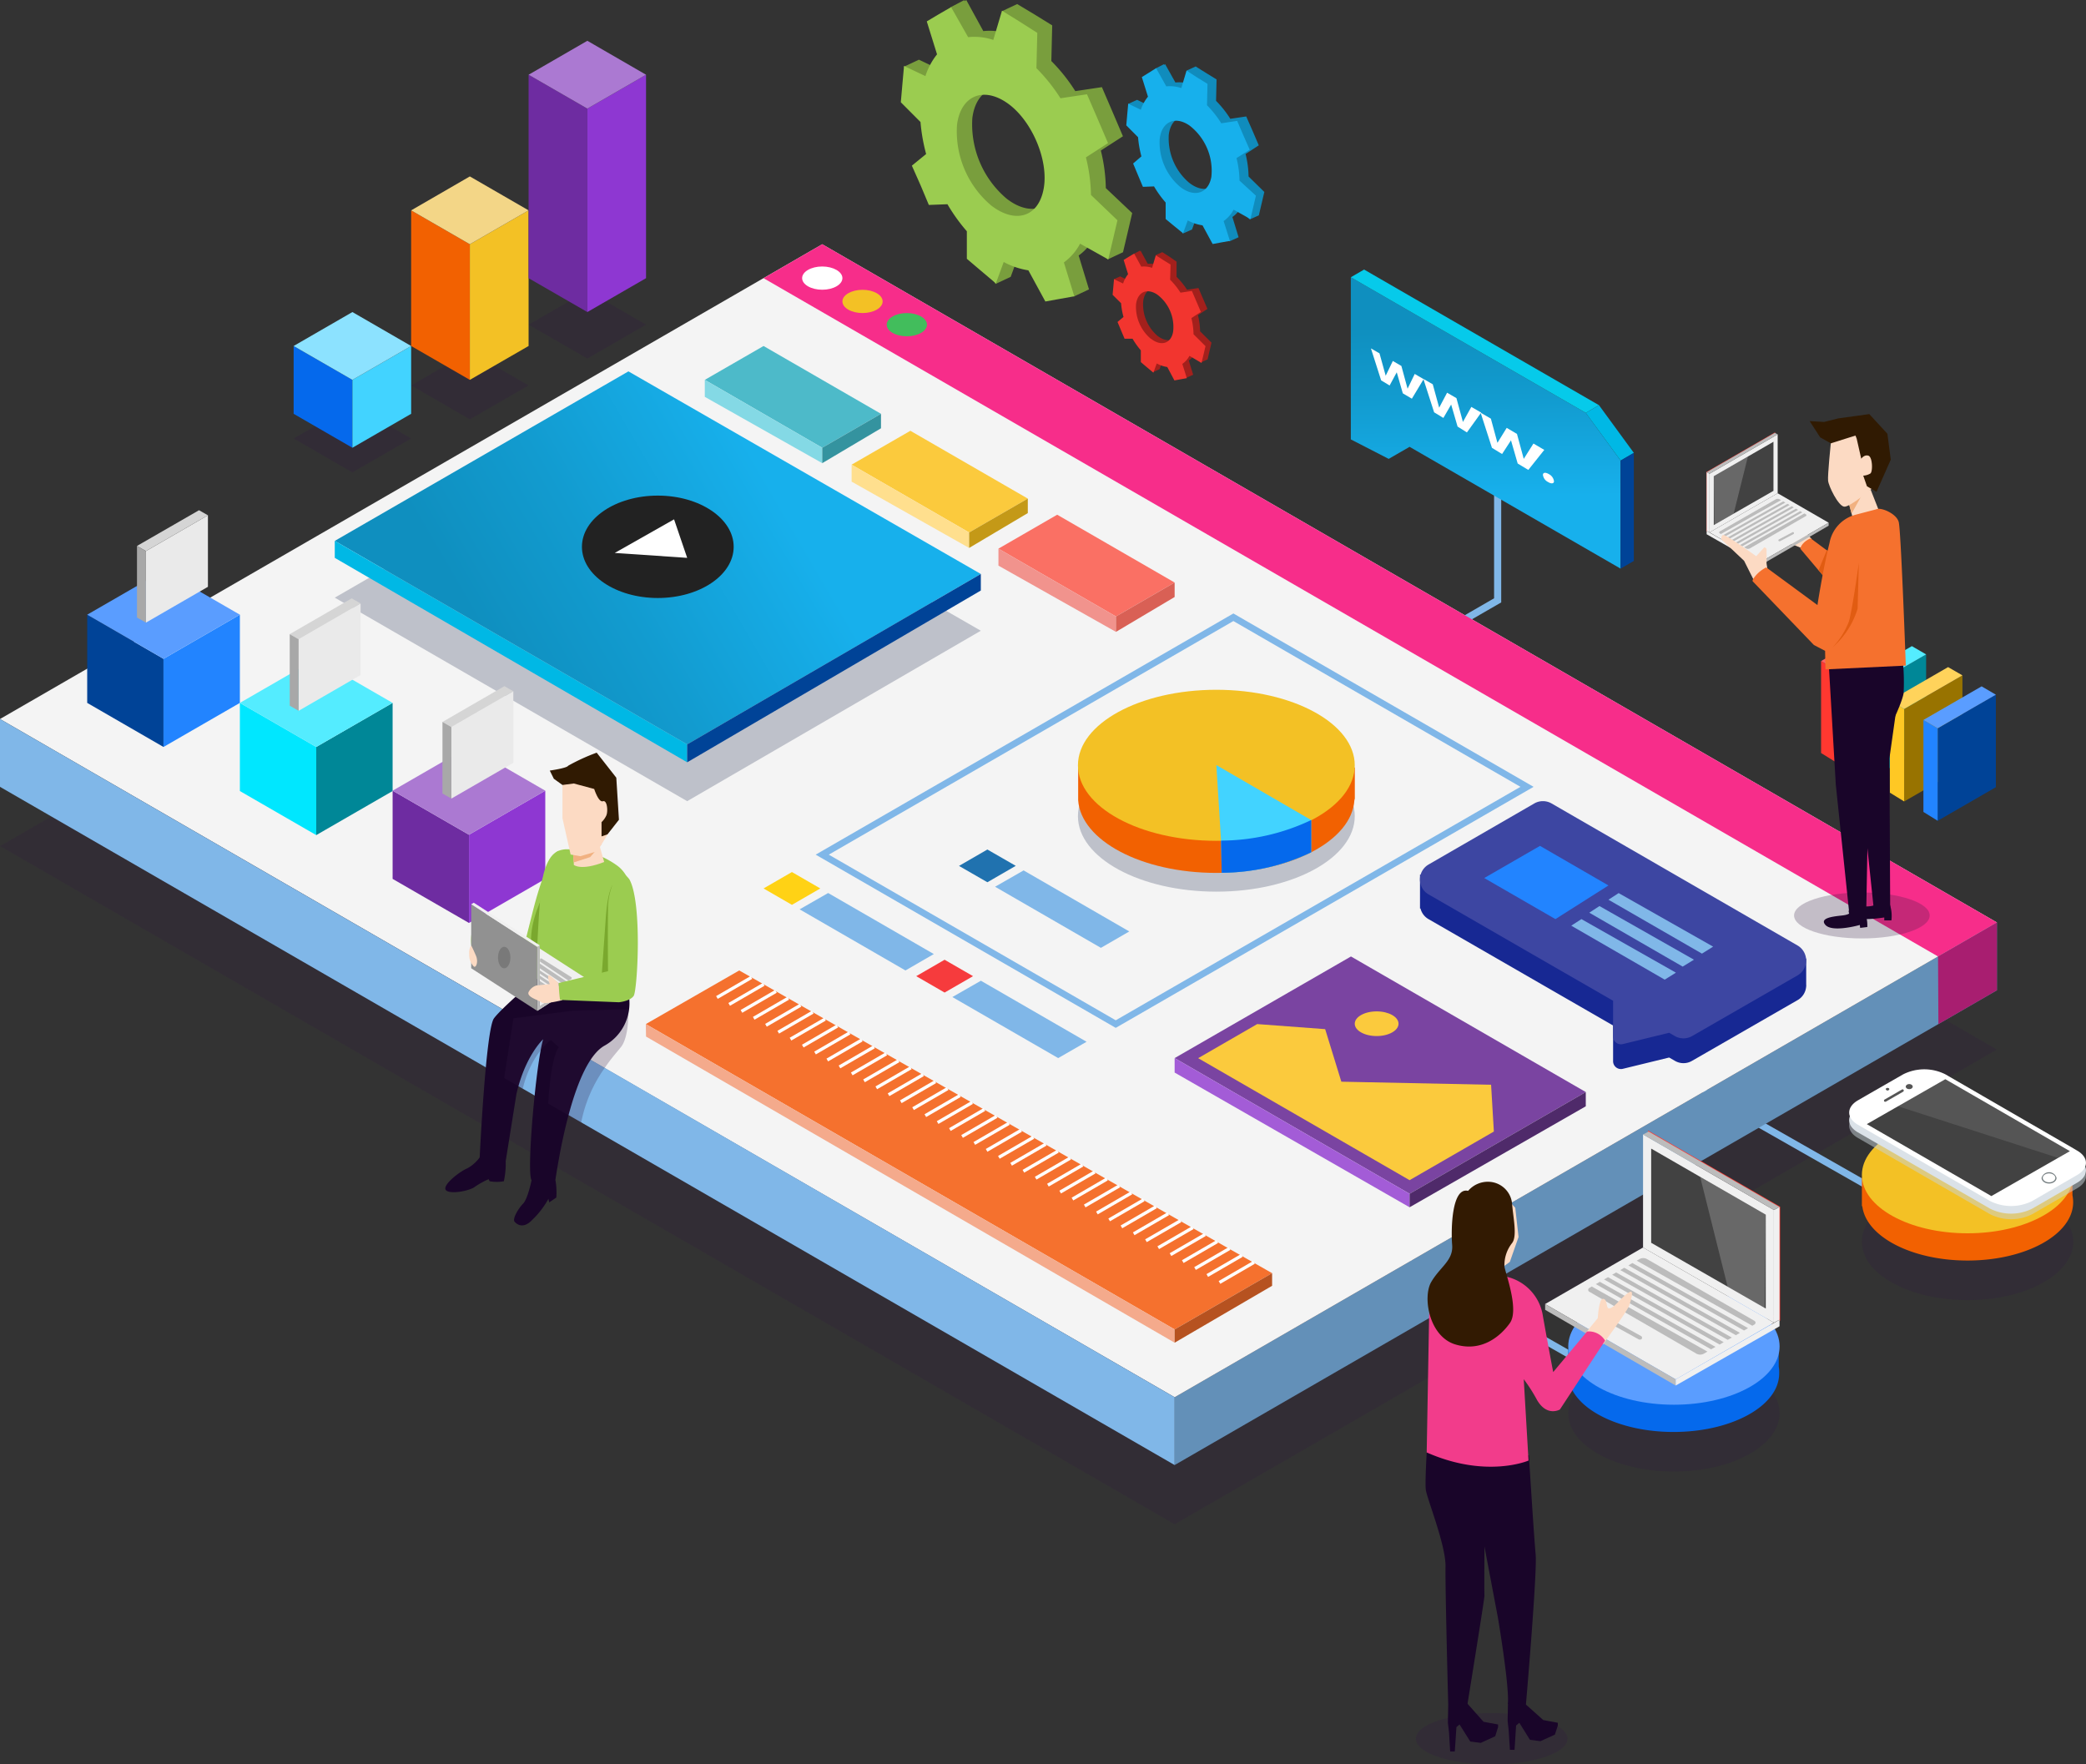 <svg xmlns="http://www.w3.org/2000/svg" xmlns:xlink="http://www.w3.org/1999/xlink" viewBox="0 0 292.54 247.42"><rect x="0" y="0" width="292.54" height="247.42" fill="#333333" stroke="none"/><defs><style>.cls-1{isolation:isolate;}.cls-10,.cls-2,.cls-3{fill:#301842;mix-blend-mode:multiply;}.cls-2{opacity:0.25;}.cls-3{opacity:0.19;}.cls-4,.cls-64,.cls-65,.cls-8,.cls-82{fill:none;stroke-miterlimit:10;}.cls-4,.cls-8{stroke:#80b7e8;}.cls-5{fill:#6390b8;}.cls-6{fill:#f4f4f4;}.cls-7{fill:#80b7e8;}.cls-8{stroke-width:0.92px;}.cls-9{fill:#bec1ca;}.cls-10{opacity:0.2;}.cls-11{fill:#0569ec;}.cls-12{fill:#5a9dff;}.cls-13{fill:#f26101;}.cls-14{fill:#f3c125;}.cls-15{fill:#f72d8a;}.cls-16{fill:#a81e70;}.cls-17{fill:#172893;}.cls-18,.cls-79{fill:#fff;}.cls-19{fill:#42bd5c;}.cls-20{fill:#4dbac9;}.cls-21{fill:#84d9e5;}.cls-22{fill:#34939f;}.cls-23{fill:#fbca3d;}.cls-24{fill:#ffdf8e;}.cls-25{fill:#c49917;}.cls-26{fill:#fa7064;}.cls-27{fill:#f1938d;}.cls-28{fill:#d96055;}.cls-29{fill:#3d46a2;}.cls-30{fill:#2284ff;}.cls-31{fill:url(#linear-gradient);}.cls-32{fill:#222;}.cls-33{fill:#7a44a1;}.cls-34{fill:#a35cd7;}.cls-35{fill:#4f2a6a;}.cls-36{fill:#00b8e5;}.cls-37{fill:#004397;}.cls-38{fill:#ffd215;}.cls-39{fill:#2072af;}.cls-40{fill:#f63b3d;}.cls-41{fill:#eaeaea;}.cls-42{fill:#d5d5d5;}.cls-43{fill:#a8a8a8;}.cls-44{fill:#00e7ff;}.cls-45{fill:#008797;}.cls-46{fill:#54ecff;}.cls-47{fill:#6e2ca1;}.cls-48{fill:#8e37d2;}.cls-49{fill:#ab79d2;}.cls-50{fill:#42d3ff;}.cls-51{fill:#8ce2ff;}.cls-52{fill:#f3d687;}.cls-53{fill:url(#linear-gradient-2);}.cls-54{fill:#06caea;}.cls-55{fill:#f5712e;}.cls-56{fill:#f4aa8c;}.cls-57{fill:#b65220;}.cls-58{fill:#799e3d;}.cls-59{fill:#9bcc50;}.cls-60{fill:#108cbd;}.cls-61{fill:#17b0ec;}.cls-62{fill:#a3201c;}.cls-63{fill:#f2352f;}.cls-64{stroke:#fff;stroke-width:0.45px;}.cls-65,.cls-82{stroke:#ff3830;}.cls-65{stroke-width:0.17px;}.cls-66{fill:#f0f0f0;}.cls-67{fill:#424242;}.cls-68{fill:#bcbcbc;}.cls-69{fill:#e7e7e7;opacity:0.23;}.cls-70{fill:#991303;}.cls-71{fill:#ff3830;}.cls-72{fill:#ff6363;}.cls-73{fill:#987300;}.cls-74{fill:#ffc824;}.cls-75{fill:#ffd35b;}.cls-76{fill:#c8d5db;opacity:0.5;}.cls-77{fill:#dbe2e8;}.cls-78{fill:#767f82;}.cls-79{opacity:0.1;mix-blend-mode:screen;}.cls-80{fill:#fcdac3;}.cls-81{fill:#f1b181;}.cls-82{stroke-width:0.09px;}.cls-83{fill:#190529;}.cls-84{fill:#e15c12;}.cls-85{fill:#301a02;}.cls-86{fill:#f23c8b;}.cls-87{fill:#321a02;}.cls-88{fill:#7aa82e;}.cls-89{fill:#919191;}.cls-90{fill:#797979;}</style><linearGradient id="linear-gradient" x1="113.78" y1="65.66" x2="65.84" y2="93.53" gradientUnits="userSpaceOnUse"><stop offset="0.11" stop-color="#17b0ec"/><stop offset="0.59" stop-color="#129bcf"/><stop offset="0.93" stop-color="#0f8fbf"/></linearGradient><linearGradient id="linear-gradient-2" x1="208.44" y1="72.79" x2="208.19" y2="43.8" xlink:href="#linear-gradient"/></defs><title>Element 40</title><g class="cls-1"><g id="Ebene_2" data-name="Ebene 2"><g id="DESIGNED_BY_FREEPIK" data-name="DESIGNED BY FREEPIK"><polygon class="cls-2" points="41.18 61.49 49.42 56.73 57.66 61.49 49.42 66.25 41.18 61.49"/><polygon class="cls-2" points="57.66 54.05 65.89 49.29 74.13 54.05 65.89 58.8 57.66 54.05"/><polygon class="cls-2" points="74.13 45.53 82.37 40.77 90.6 45.53 82.37 50.28 74.13 45.53"/><polygon class="cls-3" points="0 118.65 115.31 52.08 280.05 147.18 164.73 213.76 0 118.65"/><line class="cls-4" x1="197.68" y1="177.17" x2="230.22" y2="195.7"/><line class="cls-4" x1="238.86" y1="153.14" x2="271.4" y2="171.67"/><polygon class="cls-5" points="164.73 205.45 280.05 138.87 280.05 129.36 164.73 195.94 164.73 205.45"/><polygon class="cls-6" points="0 100.83 115.31 34.25 280.05 129.36 164.73 195.94 0 100.83"/><path class="cls-7" d="M164.73,195.94v9.51L81.5,157.39l-4.63-2.67h0l-3.56-2.05-2.61-1.51L0,110.34v-9.51l72.56,41.9,12.21,7Z"/><polygon class="cls-8" points="172.97 86.56 115.31 119.85 156.47 143.61 214.15 110.34 172.97 86.56"/><ellipse class="cls-9" cx="170.58" cy="114.45" rx="19.41" ry="10.59"/><ellipse class="cls-10" cx="234.75" cy="198.18" rx="14.82" ry="8.18"/><path class="cls-11" d="M249.45,191.65v-2.46h-1.26c-2.34-2.81-7.47-4.77-13.44-4.77s-11.11,2-13.45,4.77h-1.37v4h0c.53,4.25,6.93,7.62,14.77,7.62,8.18,0,14.81-3.67,14.81-8.19A4.33,4.33,0,0,0,249.45,191.65Z"/><ellipse class="cls-12" cx="234.75" cy="188.81" rx="14.82" ry="8.18"/><ellipse class="cls-10" cx="275.93" cy="174.14" rx="14.82" ry="8.18"/><path class="cls-13" d="M290.64,167.61v-2.46h-1.26c-2.35-2.81-7.48-4.76-13.45-4.76s-11.1,2-13.45,4.76h-1.37v4h.06c.52,4.26,6.92,7.62,14.76,7.62,8.18,0,14.81-3.66,14.81-8.18A5.21,5.21,0,0,0,290.64,167.61Z"/><ellipse class="cls-14" cx="275.93" cy="164.77" rx="14.82" ry="8.18"/><polyline class="cls-4" points="200.21 89.86 210.03 84.19 210.03 65.17"/><polygon class="cls-15" points="107.08 39.01 271.79 134.13 280.05 129.36 115.31 34.25 107.08 39.01"/><polygon class="cls-16" points="271.79 134.13 271.84 143.61 280.05 138.87 280.05 129.36 271.79 134.13"/><path class="cls-17" d="M253.3,138.34a1.22,1.22,0,0,0,0-.27v-3.64L246.75,133l-29.16-16.84a2.43,2.43,0,0,0-2.42,0l-12.55,7.25-3.48-.76v4.75l.07,0a2.38,2.38,0,0,0,1.14,1.5l25.87,14.91v5a1.1,1.1,0,0,0,1.34,1.08l6.52-1.59.8.46a2.38,2.38,0,0,0,2.42,0l14.81-8.52a2.39,2.39,0,0,0,1.18-1.84h0Z"/><path class="cls-18" d="M118.14,39c0,.9-1.27,1.63-2.83,1.63s-2.82-.73-2.82-1.63,1.27-1.63,2.82-1.63S118.14,38.11,118.14,39Z"/><ellipse class="cls-14" cx="120.96" cy="42.27" rx="2.82" ry="1.63"/><path class="cls-19" d="M130,45.53c0,.9-1.27,1.63-2.83,1.63s-2.82-.73-2.82-1.63,1.27-1.63,2.82-1.63S130,44.63,130,45.53Z"/><polygon class="cls-20" points="98.84 53.27 107.08 48.52 123.55 58.03 115.31 62.79 98.84 53.27"/><polygon class="cls-21" points="98.84 53.27 98.84 55.65 115.31 64.95 115.31 62.79 98.84 53.27"/><polygon class="cls-22" points="115.31 64.95 123.55 60.06 123.55 58.03 115.31 62.79 115.31 64.95"/><polygon class="cls-23" points="119.43 65.16 127.67 60.41 144.14 69.92 135.91 74.67 119.43 65.16"/><polygon class="cls-24" points="119.43 65.16 119.43 67.54 135.91 76.84 135.91 74.67 119.43 65.16"/><polygon class="cls-25" points="135.91 76.84 144.14 71.95 144.14 69.92 135.91 74.67 135.91 76.84"/><polygon class="cls-26" points="140.02 76.94 148.26 72.18 164.73 81.69 156.5 86.45 140.02 76.94"/><polygon class="cls-27" points="140.02 76.94 140.02 79.32 156.5 88.61 156.5 86.45 140.02 76.94"/><polygon class="cls-28" points="156.5 88.61 164.73 83.72 164.73 81.69 156.5 86.45 156.5 88.61"/><path class="cls-29" d="M252.11,132.6l-34.52-19.93a2.43,2.43,0,0,0-2.42,0l-14.82,8.56a2.42,2.42,0,0,0,0,4.2l25.87,14.91v5a1.1,1.1,0,0,0,1.34,1.08l6.52-1.59.8.46a2.43,2.43,0,0,0,2.42,0l14.81-8.52A2.43,2.43,0,0,0,252.11,132.6Z"/><polygon class="cls-30" points="208.15 123.13 218.13 128.89 225.57 124.17 215.97 118.62 208.15 123.13"/><polygon class="cls-7" points="222.88 127.99 235.98 135.55 237.56 134.58 224.31 127.06 222.88 127.99"/><polygon class="cls-7" points="220.35 129.81 233.46 137.38 235.03 136.4 221.78 128.89 220.35 129.81"/><polygon class="cls-7" points="225.57 126.17 238.68 133.73 240.25 132.75 227 125.24 225.57 126.17"/><polygon class="cls-9" points="88.13 60.04 137.55 88.45 96.37 112.35 46.95 83.81 88.13 60.04"/><polygon class="cls-31" points="88.13 52.08 137.55 80.49 96.37 104.39 46.95 75.85 88.13 52.08"/><ellipse class="cls-32" cx="92.25" cy="76.68" rx="10.64" ry="7.18"/><polygon class="cls-18" points="86.21 77.54 94.53 72.83 96.37 78.23 86.21 77.54"/><polygon class="cls-33" points="189.46 134.13 164.73 148.38 197.68 167.41 222.39 153.14 189.46 134.13"/><polygon class="cls-34" points="164.73 148.38 164.73 150.41 197.68 169.3 197.68 167.41 164.73 148.38"/><polygon class="cls-35" points="197.68 169.3 222.39 155.14 222.39 153.14 197.68 167.41 197.68 169.3"/><polygon class="cls-36" points="46.95 75.85 46.95 78.23 96.37 106.9 96.37 104.39 46.95 75.85"/><polygon class="cls-37" points="96.37 106.9 137.55 82.81 137.55 80.49 96.37 104.39 96.37 106.9"/><polygon class="cls-38" points="111.06 122.29 115.04 124.59 111.06 126.89 107.08 124.59 111.06 122.29"/><polygon class="cls-7" points="112.14 127.52 116.14 125.23 130.96 133.79 126.98 136.09 112.14 127.52"/><polygon class="cls-39" points="138.47 119.13 142.45 121.42 138.47 123.72 134.49 121.43 138.47 119.13"/><polygon class="cls-7" points="139.55 124.35 143.55 122.06 158.37 130.62 154.39 132.92 139.55 124.35"/><polygon class="cls-40" points="132.47 134.59 136.46 136.89 132.47 139.19 128.49 136.89 132.47 134.59"/><polygon class="cls-7" points="133.56 139.82 137.56 137.53 152.38 146.09 148.4 148.38 133.56 139.82"/><polygon class="cls-37" points="12.23 98.57 12.23 86.2 22.93 92.39 22.93 104.75 12.23 98.57"/><polygon class="cls-30" points="22.93 92.39 33.64 86.2 33.64 98.57 22.93 104.75 22.93 92.39"/><polygon class="cls-12" points="12.23 86.2 22.93 80.02 33.64 86.2 22.93 92.39 12.23 86.2"/><polygon class="cls-41" points="20.47 87.31 20.47 77.28 29.16 72.26 29.16 82.29 20.47 87.31"/><polygon class="cls-42" points="19.21 76.56 20.47 77.28 29.16 72.26 27.91 71.55 19.21 76.56"/><polygon class="cls-43" points="19.21 76.56 19.21 86.6 20.47 87.31 20.47 77.28 19.21 76.56"/><polygon class="cls-44" points="33.64 110.93 33.64 98.57 44.35 104.75 44.35 117.11 33.64 110.93"/><polygon class="cls-45" points="44.35 104.75 55.06 98.57 55.06 110.93 44.35 117.11 44.35 104.75"/><polygon class="cls-46" points="33.64 98.57 44.35 92.39 55.06 98.57 44.35 104.75 33.64 98.57"/><polygon class="cls-41" points="41.88 99.68 41.88 89.64 50.57 84.62 50.57 94.66 41.88 99.68"/><polygon class="cls-42" points="40.63 88.93 41.88 89.64 50.57 84.62 49.32 83.91 40.63 88.93"/><polygon class="cls-43" points="40.63 88.93 40.63 98.96 41.88 99.68 41.88 89.64 40.63 88.93"/><polygon class="cls-47" points="55.06 123.25 55.06 110.88 65.77 117.06 65.77 129.43 55.06 123.25"/><polygon class="cls-48" points="65.77 117.06 76.47 110.88 76.47 123.25 65.77 129.43 65.77 117.06"/><polygon class="cls-49" points="55.06 110.88 65.77 104.7 76.47 110.88 65.77 117.06 55.06 110.88"/><polygon class="cls-41" points="63.3 111.99 63.3 101.95 71.99 96.94 71.99 106.97 63.3 111.99"/><polygon class="cls-42" points="62.05 101.24 63.3 101.95 71.99 96.94 70.74 96.22 62.05 101.24"/><polygon class="cls-43" points="62.05 101.24 62.05 111.28 63.3 111.99 63.3 101.95 62.05 101.24"/><polygon class="cls-11" points="49.42 62.79 41.18 58.03 41.18 48.52 49.42 53.27 49.42 62.79"/><polygon class="cls-50" points="49.42 62.79 57.66 58.03 57.66 48.52 49.42 53.27 49.42 62.79"/><polygon class="cls-51" points="41.18 48.52 49.42 43.76 57.66 48.52 49.42 53.27 41.18 48.52"/><polygon class="cls-13" points="65.89 53.27 57.66 48.52 57.66 29.5 65.89 34.25 65.89 53.27"/><polygon class="cls-14" points="65.89 53.27 74.13 48.52 74.13 29.5 65.89 34.25 65.89 53.27"/><polygon class="cls-52" points="57.66 29.5 65.89 24.74 74.13 29.5 65.89 34.25 57.66 29.5"/><polygon class="cls-47" points="82.37 43.76 74.13 39.01 74.13 10.48 82.37 15.23 82.37 43.76"/><polygon class="cls-48" points="82.37 43.76 90.6 39.01 90.6 10.48 82.37 15.23 82.37 43.76"/><polygon class="cls-49" points="74.13 10.48 82.37 5.72 90.6 10.48 82.37 15.23 74.13 10.48"/><polygon class="cls-53" points="189.44 38.88 222.39 57.9 227.27 64.59 227.27 79.74 197.68 62.66 194.75 64.35 189.44 61.62 189.44 38.88"/><polygon class="cls-54" points="189.44 38.88 191.3 37.8 224.24 56.82 222.39 57.9 189.44 38.88"/><polygon class="cls-36" points="222.39 57.9 227.27 64.59 229.13 63.51 224.24 56.82 222.39 57.9"/><polygon class="cls-37" points="227.27 64.59 227.27 79.74 229.13 78.66 229.13 63.51 227.27 64.59"/><polygon class="cls-55" points="90.57 143.61 164.73 186.43 178.4 178.54 103.67 136.09 90.57 143.61"/><polygon class="cls-56" points="90.57 143.61 90.6 145.36 164.73 188.29 164.73 186.43 90.57 143.61"/><polygon class="cls-57" points="164.73 188.29 178.4 180.31 178.4 178.54 164.73 186.43 164.73 188.29"/><path class="cls-58" d="M155.08,26.38a23.21,23.21,0,0,0-.7-5.27l3.1-2L156,15.64l-1.47-3.42-3.73.56a24.25,24.25,0,0,0-3.36-4.22l.12-5-2.49-1.54L142.65.57l-2.13,1,.84,2.26.35,0-.28.92a8.33,8.33,0,0,0-3.53-.39L135.51,0l-.26.16,0-.16-1.91,1,.1.28-1.38.85,1.44,4.61a9.58,9.58,0,0,0-1.63,3.06l-3-1.43-2.13,1,1.91,1.48v.13l-.22,2.52,2.76,2.77a24.46,24.46,0,0,0,.79,4.49l-1.95,1.63,1.15,2.73,1.15,2.74,2.61-.1a26.54,26.54,0,0,0,2.71,3.79l0,3.86,1.66,1.4-.92.64,1.22,2.37,2.13-1,1.1-3a10.74,10.74,0,0,0,3.46,1.17l1.73,3.17-.27,0,.35.19.57,1,1.08-.2.84.43,2.12-1-1.45-4.75a7,7,0,0,0,1.68-1.7l2.41,2.24,2.13-1,.64-2.71.65-2.78Zm-6.59-.86c-.73,3.95-4.05,4.9-7.33,2.33a13.65,13.65,0,0,1-4.8-11.29c.5-4,3.57-5.45,7-3.1S149.24,21.41,148.49,25.52Z"/><path class="cls-59" d="M153,27.34a23.23,23.23,0,0,0-.71-5.27l3.1-2-1.47-3.43-1.48-3.42-3.72.56a24.78,24.78,0,0,0-3.37-4.22l.12-4.95L142.94,3l-2.42-1.5-1.22,4.1a8.32,8.32,0,0,0-3.53-.39L133.38,1,131.65,2l-1.68,1,1.44,4.62a9.52,9.52,0,0,0-1.63,3.05l-3-1.42-.23,2.57-.22,2.52,2.76,2.77a25.33,25.33,0,0,0,.79,4.49l-2,1.63L129.11,26l1.15,2.74,2.61-.1a24.81,24.81,0,0,0,2.72,3.79l0,3.86,2,1.7,2.07,1.75,1.1-3a10.74,10.74,0,0,0,3.46,1.17l2.38,4.37,2-.36,2.06-.37-1.46-4.75a7.65,7.65,0,0,0,2.27-2.63l3.95,2.21.64-2.71.65-2.78ZM139,28.81a13.6,13.6,0,0,1-4.79-11.29c.49-4,3.57-5.45,7-3.1s5.9,8,5.15,12.06S142.31,31.38,139,28.81Z"/><path class="cls-60" d="M175.1,24.75a13.92,13.92,0,0,0-.42-3.15l1.85-1.22-.88-2.05-.88-2-2.23.33a14.73,14.73,0,0,0-2-2.52l.07-3-1.49-.92-1.44-.9-1.27.58.5,1.35.2,0-.16.55a4.93,4.93,0,0,0-2.11-.23L163.4,9l-.16.1,0-.1-1.14.58.06.17-.83.5.86,2.76a5.5,5.5,0,0,0-1,1.83L159.47,14l-1.27.58,1.14.88v.08L159.2,17l1.65,1.65a14.08,14.08,0,0,0,.48,2.69l-1.17,1,.69,1.63.69,1.63,1.55-.06a15.58,15.58,0,0,0,1.63,2.27v2.3l1.05.89-.61.33.73,1.42,1.28-.57.66-1.81a6.21,6.21,0,0,0,2.06.7l1,1.9-.16,0,.22.11.33.62.65-.11.5.25,1.27-.57-.87-2.84a4.26,4.26,0,0,0,1-1l1.44,1.34,1.27-.57.38-1.62.39-1.66Zm-3.94-.52c-.44,2.37-2.42,2.94-4.39,1.4a8.16,8.16,0,0,1-2.86-6.75c.3-2.37,2.13-3.26,4.17-1.85A7.94,7.94,0,0,1,171.16,24.23Z"/><path class="cls-61" d="M173.83,25.33a14,14,0,0,0-.42-3.16L175.26,21l-.88-2-.88-2.05-2.23.34a14.43,14.43,0,0,0-2-2.53l.07-3-1.49-.92L166.4,9.9l-.73,2.45a5,5,0,0,0-2.11-.24l-1.43-2.55-1,.63-1,.62.86,2.75a5.7,5.7,0,0,0-1,1.83l-1.77-.85-.14,1.54-.13,1.5,1.65,1.66a15,15,0,0,0,.47,2.69l-1.16,1,.68,1.63.69,1.64,1.56-.06a14.77,14.77,0,0,0,1.63,2.26v2.31l1.21,1,1.23,1,.66-1.8a6.31,6.31,0,0,0,2.07.69l1.42,2.62,1.19-.22,1.23-.22L171.6,31A4.48,4.48,0,0,0,173,29.4l2.36,1.32.38-1.62.39-1.66Zm-8.33.87a8.13,8.13,0,0,1-2.86-6.74c.29-2.38,2.13-3.26,4.17-1.86a8,8,0,0,1,3.07,7.21C169.45,27.17,167.46,27.74,165.5,26.2Z"/><path class="cls-62" d="M168.3,46.46A10,10,0,0,0,168,44.2l1.33-.88-.63-1.47-.63-1.46-1.6.24A10.81,10.81,0,0,0,165,38.82l0-2.13L164,36l-1-.64-.91.41.36,1,.15,0-.12.4a3.57,3.57,0,0,0-1.52-.17l-1-1.84-.11.07v-.07l-.81.42,0,.12-.59.36.61,2a4.19,4.19,0,0,0-.7,1.31l-1.27-.61-.91.41.82.64v0l-.09,1.09,1.18,1.18a10.85,10.85,0,0,0,.34,1.93l-.84.7.5,1.17.49,1.17,1.12,0a10.52,10.52,0,0,0,1.17,1.63V50.3l.67.57-.36.31.53,1,.91-.41.47-1.29a4.89,4.89,0,0,0,1.48.5l.75,1.36h-.12l.15.08.25.44.46-.08.36.18.91-.41-.62-2a2.78,2.78,0,0,0,.72-.73l1,1,.92-.42.27-1.16.28-1.19Zm-2.83-.37c-.31,1.7-1.74,2.1-3.15,1a5.81,5.81,0,0,1-2-4.84c.21-1.71,1.53-2.34,3-1.33A5.72,5.72,0,0,1,165.47,46.09Z"/><path class="cls-63" d="M167.38,46.87a10,10,0,0,0-.3-2.26l1.33-.87-.63-1.47-.63-1.47-1.6.24a10.37,10.37,0,0,0-1.45-1.81l.06-2.13-1.07-.66-1-.64-.52,1.76a3.57,3.57,0,0,0-1.52-.17l-1-1.83-.75.45-.72.44.62,2a4.19,4.19,0,0,0-.7,1.31l-1.27-.61-.1,1.11-.1,1.08,1.19,1.18a10,10,0,0,0,.34,1.93l-.84.7.49,1.17.5,1.18,1.12,0a10.65,10.65,0,0,0,1.16,1.63v1.65l.87.74.89.74.47-1.29a4.55,4.55,0,0,0,1.48.5l1,1.88.86-.16.88-.16-.63-2a3.2,3.2,0,0,0,1-1.13l1.69,1,.28-1.17.28-1.19Zm-6,.63a5.85,5.85,0,0,1-2.06-4.84c.21-1.7,1.53-2.34,3-1.33a5.68,5.68,0,0,1,2.2,5.17C164.24,48.2,162.82,48.61,161.41,47.5Z"/><path class="cls-13" d="M190,112c0-.07,0-.12,0-.19s0-.12,0-.18v-4l-1.55,0c-3-3.77-9.83-6.42-17.84-6.42-7.77,0-14.45,2.5-17.55,6.09h-1.86v4.92h0c.4,5.66,8.9,10.19,19.37,10.19s19-4.53,19.37-10.19h0Z"/><ellipse class="cls-14" cx="170.58" cy="107.32" rx="19.41" ry="10.59"/><line class="cls-64" x1="100.54" y1="139.88" x2="105.38" y2="137.07"/><line class="cls-64" x1="102.26" y1="140.85" x2="107.1" y2="138.04"/><line class="cls-64" x1="103.98" y1="141.83" x2="108.82" y2="139.02"/><line class="cls-64" x1="105.7" y1="142.8" x2="110.54" y2="139.99"/><line class="cls-64" x1="107.42" y1="143.78" x2="112.26" y2="140.97"/><line class="cls-64" x1="109.14" y1="144.75" x2="113.98" y2="141.94"/><line class="cls-64" x1="110.86" y1="145.72" x2="115.7" y2="142.92"/><line class="cls-64" x1="112.58" y1="146.7" x2="117.42" y2="143.89"/><line class="cls-64" x1="114.3" y1="147.67" x2="119.14" y2="144.86"/><line class="cls-64" x1="116.02" y1="148.65" x2="120.86" y2="145.84"/><line class="cls-64" x1="117.73" y1="149.62" x2="122.57" y2="146.81"/><line class="cls-64" x1="119.45" y1="150.6" x2="124.29" y2="147.79"/><line class="cls-64" x1="121.17" y1="151.57" x2="126.01" y2="148.76"/><line class="cls-64" x1="122.89" y1="152.55" x2="127.73" y2="149.74"/><line class="cls-64" x1="124.61" y1="153.52" x2="129.45" y2="150.71"/><line class="cls-64" x1="126.33" y1="154.5" x2="131.17" y2="151.69"/><line class="cls-64" x1="128.05" y1="155.47" x2="132.89" y2="152.66"/><line class="cls-64" x1="129.77" y1="156.45" x2="134.61" y2="153.64"/><line class="cls-64" x1="131.49" y1="157.42" x2="136.33" y2="154.61"/><line class="cls-64" x1="133.21" y1="158.4" x2="138.05" y2="155.59"/><line class="cls-64" x1="134.92" y1="159.37" x2="139.76" y2="156.56"/><line class="cls-64" x1="136.64" y1="160.35" x2="141.48" y2="157.54"/><line class="cls-64" x1="138.36" y1="161.32" x2="143.2" y2="158.51"/><line class="cls-64" x1="140.08" y1="162.3" x2="144.92" y2="159.49"/><line class="cls-64" x1="141.8" y1="163.27" x2="146.64" y2="160.46"/><line class="cls-64" x1="143.52" y1="164.25" x2="148.36" y2="161.44"/><line class="cls-64" x1="145.24" y1="165.22" x2="150.08" y2="162.41"/><line class="cls-64" x1="146.96" y1="166.2" x2="151.8" y2="163.39"/><line class="cls-64" x1="148.68" y1="167.17" x2="153.52" y2="164.36"/><line class="cls-64" x1="150.4" y1="168.15" x2="155.24" y2="165.34"/><line class="cls-64" x1="152.12" y1="169.12" x2="156.96" y2="166.31"/><line class="cls-64" x1="153.83" y1="170.1" x2="158.67" y2="167.29"/><line class="cls-64" x1="155.55" y1="171.07" x2="160.39" y2="168.26"/><line class="cls-64" x1="157.27" y1="172.05" x2="162.11" y2="169.24"/><line class="cls-64" x1="158.99" y1="173.02" x2="163.83" y2="170.21"/><line class="cls-64" x1="160.71" y1="173.99" x2="165.55" y2="171.19"/><line class="cls-64" x1="162.43" y1="174.97" x2="167.27" y2="172.16"/><line class="cls-64" x1="164.15" y1="175.94" x2="168.99" y2="173.13"/><line class="cls-64" x1="165.87" y1="176.92" x2="170.71" y2="174.11"/><line class="cls-64" x1="167.59" y1="177.89" x2="172.43" y2="175.08"/><line class="cls-64" x1="169.31" y1="178.87" x2="174.15" y2="176.06"/><line class="cls-64" x1="171.02" y1="179.84" x2="175.86" y2="177.03"/><polygon class="cls-65" points="231.21 174.53 231.21 158.68 249.56 169.27 249.56 185.07 231.21 174.53"/><polygon class="cls-66" points="230.42 174.94 230.42 159.09 248.77 169.68 248.77 185.48 230.42 174.94"/><polygon class="cls-67" points="231.56 174.28 231.56 161.07 247.63 170.34 247.63 183.5 231.56 174.28"/><polygon class="cls-66" points="248.77 185.48 249.56 185.07 249.56 169.27 248.77 169.68 248.77 185.48"/><polygon class="cls-68" points="248.77 169.68 249.56 169.27 231.21 158.68 230.42 159.09 248.77 169.68"/><polygon class="cls-66" points="230.42 174.94 216.69 182.87 235 193.43 248.77 185.48 230.42 174.94"/><path class="cls-68" d="M223.23,180.41l16.22,9.13-.52.3a1.08,1.08,0,0,1-1,0l-15-8.67a.31.31,0,0,1,0-.58Z"/><polygon class="cls-68" points="239.96 189.22 223.8 180.08 224.36 179.75 240.58 188.88 239.96 189.22"/><polygon class="cls-68" points="241.73 188.22 241.16 188.55 224.95 179.42 225.51 179.1 241.73 188.22"/><polygon class="cls-68" points="242.87 187.57 242.3 187.89 226.09 178.76 226.65 178.44 242.87 187.57"/><polygon class="cls-68" points="244 186.91 243.44 187.24 227.23 178.11 227.78 177.78 244 186.91"/><polygon class="cls-68" points="245.15 186.25 244.58 186.58 228.36 177.45 228.93 177.12 245.15 186.25"/><path class="cls-68" d="M246,185.77l-.26.14-16.21-9.12.42-.24a1.08,1.08,0,0,1,1,0L246,185.2C246.26,185.35,246.26,185.61,246,185.77Z"/><polygon class="cls-68" points="216.69 182.87 216.69 183.68 235 194.3 235 193.43 216.69 182.87"/><polygon class="cls-66" points="235 194.3 249.56 185.99 249.56 185.07 235 193.43 235 194.3"/><path class="cls-68" d="M230,187.85a.32.32,0,0,1-.14,0l-3.63-2a.29.29,0,1,1,.28-.5l3.62,2a.28.28,0,0,1,.12.38A.27.27,0,0,1,230,187.85Z"/><polygon class="cls-69" points="238.43 165.03 242.28 180.43 247.48 183.42 247.63 170.34 238.43 165.03"/><polygon class="cls-70" points="265.55 89.16 265.55 102.13 257.39 106.84 257.39 93.87 265.55 89.16"/><polygon class="cls-71" points="257.39 106.84 255.39 105.6 255.39 92.7 257.39 93.87 257.39 106.84"/><polygon class="cls-72" points="265.55 89.16 263.55 87.99 255.39 92.7 257.39 93.87 265.55 89.16"/><polygon class="cls-45" points="270.12 91.77 270.12 104.75 261.96 109.45 261.96 96.48 270.12 91.77"/><polygon class="cls-44" points="261.96 109.45 259.96 108.22 259.96 95.32 261.96 96.48 261.96 109.45"/><polygon class="cls-46" points="270.12 91.77 268.12 90.61 259.96 95.32 261.96 96.48 270.12 91.77"/><polygon class="cls-73" points="275.21 94.71 275.21 107.69 267.04 112.39 267.04 99.42 275.21 94.71"/><polygon class="cls-74" points="267.04 112.39 265.04 111.16 265.04 98.26 267.04 99.42 267.04 112.39"/><polygon class="cls-75" points="275.21 94.71 273.2 93.55 265.04 98.26 267.04 99.42 275.21 94.71"/><polygon class="cls-37" points="279.9 97.42 279.9 110.39 271.74 115.1 271.74 102.13 279.9 97.42"/><polygon class="cls-30" points="271.74 115.1 269.74 113.86 269.74 100.96 271.74 102.13 271.74 115.1"/><polygon class="cls-12" points="279.9 97.42 277.9 96.25 269.74 100.96 271.74 102.13 279.9 97.42"/><path class="cls-76" d="M272.78,152.5a6.57,6.57,0,0,0-5.92,0l-6.32,3.65c-1.62.94-1.62,2.48,0,3.42l18.54,10.7a6.57,6.57,0,0,0,5.92,0l6.32-3.65c1.62-.94,1.62-2.47,0-3.41Z"/><path class="cls-77" d="M272.78,151.72a6.57,6.57,0,0,0-5.92,0l-6.32,3.65c-1.62.94-1.62,2.48,0,3.42l18.54,10.7a6.57,6.57,0,0,0,5.92,0l6.32-3.65c1.62-.94,1.62-2.47,0-3.41Z"/><path class="cls-18" d="M260.54,157.72l18.54,10.7a6.57,6.57,0,0,0,5.92,0l6.31-3.65c1.63-.93,1.63-2.47,0-3.41l-.49-.29-18-10.41a6.57,6.57,0,0,0-5.92,0l-5.23,3-1.09.63C258.92,155.24,258.92,156.78,260.54,157.72Z"/><polygon class="cls-67" points="272.81 151.34 290.28 161.43 279.27 167.73 261.8 157.64 272.81 151.34"/><path class="cls-67" d="M264.39,154.49a.12.12,0,0,0,.08,0l2.43-1.4a.18.18,0,0,0,.06-.24.16.16,0,0,0-.23-.06l-2.43,1.4a.17.17,0,0,0,.09.32Z"/><path class="cls-67" d="M267.26,152.38c0,.2.22.36.49.36s.49-.16.49-.36-.22-.36-.49-.36S267.26,152.18,267.26,152.38Z"/><path class="cls-67" d="M264.46,152.74a.26.26,0,0,0,.5,0c0-.1-.11-.18-.25-.18S264.46,152.64,264.46,152.74Z"/><path class="cls-78" d="M286.31,165.18a1.09,1.09,0,0,1,2.1,0c0,.44-.47.79-1.05.79S286.31,165.62,286.31,165.18Zm.17,0c0,.34.39.62.88.62s.88-.28.88-.62-.4-.63-.88-.63S286.48,164.83,286.48,165.18Z"/><path class="cls-79" d="M261.63,153.67l27,8.71,2.2-1.31-18-10.41a6.57,6.57,0,0,0-5.92,0Z"/><polygon class="cls-23" points="209.5 158.68 197.68 165.5 168.03 148.39 176.31 143.61 185.84 144.32 188.11 151.69 209.11 152.12 209.5 158.68"/><ellipse class="cls-23" cx="193.06" cy="143.56" rx="3.07" ry="1.73"/><path class="cls-50" d="M183.88,115v4.52a29.3,29.3,0,0,1-12.55,2.87l-.09-4.51-.66-10.59Z"/><path class="cls-11" d="M183.88,115v4.52a29.3,29.3,0,0,1-12.55,2.87l-.09-4.51A29.57,29.57,0,0,0,183.88,115Z"/><path class="cls-18" d="M196.73,55.16l-.85-2.95-1,1.85-1.19-.72-1.43-4.48,1.2.69.87,3.14,1-2.07,1.2.7.87,3.19,1-2.07,1.25.73L198,55.91Z"/><path class="cls-18" d="M204.41,59.82l-.9-3.09-1.09,1.88-1.3-.79-1.51-4.69,1.32.76.9,3.28,1.11-2.1,1.31.76.91,3.34,1.18-2.11,1.38.8-2,2.78Z"/><path class="cls-18" d="M212.84,65l-.94-3.25-1.25,1.92-1.42-.87-1.59-4.93,1.44.84L210,62.1,211.3,60l1.44.85.95,3.5,1.36-2.15,1.52.89-2.24,2.81Z"/><path class="cls-18" d="M217.93,67.49c0,.34-.37.39-.82.11a1.31,1.31,0,0,1-.73-1c0-.35.37-.39.82-.12A1.32,1.32,0,0,1,217.93,67.49Z"/><path class="cls-2" d="M270.62,128.38c0,1.78-4.25,3.22-9.51,3.22s-9.51-1.44-9.51-3.22,4.26-3.22,9.51-3.22S270.62,126.6,270.62,128.38Z"/><polygon class="cls-80" points="263.4 71.36 259.94 73.02 259.67 72.03 259.29 70.63 259.17 70.19 260.05 69.77 261.24 69.19 262.34 68.66 263.4 71.36"/><polygon class="cls-81" points="261.24 69.19 259.67 72.03 259.29 70.63 259.39 70.31 260.05 69.77 261.24 69.19"/><path class="cls-80" d="M254.07,75.59l-1.81-2-1.06-2.58s-.62-.57-.83-.32.75,4.13.75,4.13l-1.45.58s0,.27.14.35l1.67.63,1.3.54Z"/><path class="cls-55" d="M258.46,78.32l-1.15,4.33L255.05,80l-2.58-3.06c.24-1,1.45-1.45,1.45-1.45l2.28,1.69Z"/><polygon class="cls-82" points="248.9 68.96 248.9 60.7 239.34 66.22 239.34 74.45 248.9 68.96"/><polygon class="cls-66" points="249.3 69.17 249.3 60.91 239.75 66.43 239.75 74.66 249.3 69.17"/><polygon class="cls-67" points="248.71 68.83 248.71 61.95 240.34 66.78 240.34 73.63 248.71 68.83"/><polygon class="cls-66" points="239.75 74.66 239.34 74.45 239.34 66.22 239.75 66.43 239.75 74.66"/><polygon class="cls-68" points="239.75 66.43 239.34 66.22 248.9 60.7 249.3 60.91 239.75 66.43"/><polygon class="cls-66" points="249.3 69.17 256.45 73.3 246.92 78.8 239.75 74.66 249.3 69.17"/><path class="cls-68" d="M253.05,72l-8.45,4.75.28.16a.57.57,0,0,0,.51,0l7.83-4.52a.15.15,0,0,0,0-.29Z"/><polygon class="cls-68" points="244.34 76.61 252.75 71.85 252.46 71.68 244.01 76.43 244.34 76.61"/><polygon class="cls-68" points="243.42 76.09 243.71 76.26 252.16 71.5 251.86 71.33 243.42 76.09"/><polygon class="cls-68" points="242.82 75.75 243.12 75.92 251.56 71.16 251.27 70.99 242.82 75.75"/><polygon class="cls-68" points="242.23 75.4 242.52 75.57 250.97 70.82 250.68 70.65 242.23 75.4"/><polygon class="cls-68" points="241.63 75.06 241.93 75.23 250.38 70.48 250.08 70.31 241.63 75.06"/><path class="cls-68" d="M241.2,74.81l.14.08,8.44-4.76-.22-.12a.57.57,0,0,0-.51,0l-7.85,4.5A.16.16,0,0,0,241.2,74.81Z"/><polygon class="cls-68" points="256.45 73.3 256.45 73.72 246.92 79.25 246.92 78.8 256.45 73.3"/><polygon class="cls-66" points="246.92 79.25 239.34 74.92 239.34 74.45 246.92 78.8 246.92 79.25"/><path class="cls-68" d="M249.55,75.9l.07,0,1.89-1a.15.15,0,0,0,.06-.2.14.14,0,0,0-.2-.06l-1.89,1a.15.15,0,0,0-.06.2A.16.16,0,0,0,249.55,75.9Z"/><polygon class="cls-69" points="245.13 64.01 243.13 72.03 240.42 73.58 240.34 66.78 245.13 64.01"/><polygon class="cls-83" points="259.85 91.65 260.82 108.78 262.74 127.13 265.08 127.22 264.97 106.36 266.4 96.22 266.35 90.17 259.89 90.5 259.85 91.65"/><path class="cls-83" d="M263.07,126.63s.11.43-1.18.48-3.25.11-2.44,1.14,4,.52,4.8.41l0,.41,1,0a5.13,5.13,0,0,0-.23-2.27Z"/><path class="cls-80" d="M245.89,81.23l-1.3-2.59-3.18-3s-.09-.51.24-.63S246.29,78,246.29,78l1.14-1.25s.29.08.31.27,0,2,0,2l.16,1Z"/><polygon class="cls-84" points="258.46 78.32 257.31 82.65 255.04 79.95 256.2 77.13 258.46 78.32"/><path class="cls-83" d="M256.45,92.89l1,17.13,1.92,18.35,2.34.09.39-20.93s4.3-7.5,4.86-10.29a31.22,31.22,0,0,0-.25-5.82l-10.19.33Z"/><path class="cls-80" d="M256.75,62.17s-.46,4.47-.38,5.24,1.4,3.5,2.24,3.64,4.28-2.86,4.28-2.86l-.64-6.86-4.09-.5Z"/><path class="cls-85" d="M253.78,59.05l1.48,2.28,1.49.84,3.46-1.09.17.43.64,2.82s.41-.61,1-.43.64,2.24.28,2.5a2.13,2.13,0,0,1-1,.3l.52,1.49,1.34.79,2-4.52-.47-3.63-2.54-2.76-4.34.6-2,.5Z"/><path class="cls-55" d="M256,93.87l11.27-.53c-.08-2.15-.7-19.28-1-20.16-.31-1.09-2.15-1.91-2.91-1.82l-3.2.84a5,5,0,0,0-3.59,3.94c-.93,3.73-1.69,8.71-1.69,8.71l-7.18-5.28a4.64,4.64,0,0,0-1.86,1.66c-.13.28,0,.33,0,.33l8.54,8.89,1.57.82Z"/><path class="cls-83" d="M259.49,127.82s.15.42-1.14.56-3.23.35-2.35,1.33,4.05.22,4.82,0l.05.41,1-.12a5.23,5.23,0,0,0-.4-2.24Z"/><path class="cls-84" d="M257,90.78a10.91,10.91,0,0,0,2.29-3.63c.52-1.81,1.39-8.22,1.39-8.22l-.17,6.43A11.71,11.71,0,0,1,257,90.78Z"/><ellipse class="cls-2" cx="209.19" cy="243.83" rx="10.63" ry="3.6"/><path class="cls-83" d="M200.08,203.72s-.24,4-.13,5.15,2.83,7.8,2.77,10.83.38,19.38.38,19.38a4.63,4.63,0,0,0,2.68,0s2.44-15.06,2.4-15.31,0-6.9,0-6.9l1.89,10s1.63,9.63,1.39,12.06a6,6,0,0,0,2.53.17s1.61-18.6,1.37-21.12-.95-13.9-.95-13.9l-14-1.19Z"/><path class="cls-80" d="M222.57,186.68l1.5-1.83s.15-2.76.73-2.71.45.84.65,1.21.86-.11,1.36-.64,1.55-1.6,1.91-1.57,0,1.25-.27,2-3.65,5.39-3.65,5.39l-2.69-.82Z"/><polygon class="cls-80" points="210.75 167.51 211.74 168.54 212.5 169.37 212.96 173.47 211.74 176.96 210.22 178.06 209.28 170.47 210.75 167.51"/><path class="cls-86" d="M211.1,179a6.67,6.67,0,0,1,5.28,5.58c.88,4.94,1.44,7.83,1.44,7.83l4.75-5.69A2.66,2.66,0,0,1,225.1,188l-6.34,9.66s-1.81,1.07-3.21-1.34a22.94,22.94,0,0,0-1.86-2.91l.67,11.41s-5.9,2.56-14.28-1.14l.33-18.69s-.13-6.62,3.49-6.92A20.86,20.86,0,0,1,211.1,179Z"/><path class="cls-87" d="M205.89,167a3.63,3.63,0,0,1,3-1.27,3.39,3.39,0,0,1,3.17,3.12c.13,1.83.75,4.47,0,5.46a5,5,0,0,0-1.08,3.27c.12.93,2.1,6.07.77,7.95s-4,4.12-7.67,3-4.6-6.64-3.36-8.76,3.11-3,2.93-5.19S203.59,166.43,205.89,167Z"/><polygon class="cls-83" points="203.1 239.08 203.05 241.57 203.21 242.93 203.37 245.62 204.02 245.62 204.25 242.2 204.69 241.83 206.19 244.22 207.66 244.41 209.69 243.48 210.09 242.2 210.09 241.83 208.05 241.45 205.77 238.88 203.76 238.78 203.1 239.08"/><polygon class="cls-83" points="211.48 238.84 211.43 241.33 211.58 242.7 211.75 245.38 212.4 245.38 212.62 241.97 213.07 241.59 214.56 243.98 216.03 244.17 218.06 243.25 218.47 241.97 218.47 241.59 216.43 241.21 214.01 239.05 212.13 238.54 211.48 238.84"/><path class="cls-83" d="M88.22,139.82a6.79,6.79,0,0,1-3.45,6.82c-4.23,2.39-6.33,15.17-6.91,19,0,0-2.56.89-3.31-.12s.63-16.5,1.62-19.78c0,0-2.53,2.31-3.75,7.7l-1.51,9.44s-2.41,1.1-3.64-.54c0,0,.85-17.95,2-19.53S76.62,136,76.62,136l11.6,2.68Z"/><path class="cls-83" d="M67.27,162.31a5.29,5.29,0,0,1-1.75,1.54c-.85.33-3.12,2-3.07,2.84s2.86.49,4-.16a11.46,11.46,0,0,1,2.08-1.17l.13.29a5.56,5.56,0,0,0,2,0,11.5,11.5,0,0,0,.26-2.8l-1.1-.18Z"/><path class="cls-83" d="M74.55,165.49s-.53,2.63-1.19,3.3-1.54,2.13-1.19,2.54,1.24,1,2.42-.21a12.38,12.38,0,0,0,2.32-3l.11.5,1-.69a10.42,10.42,0,0,0-.11-2.37l-1.8-1Z"/><path class="cls-59" d="M78.31,119.32s-1.61.44-3.72,9l-.78,3.09-7.67-.52a5.55,5.55,0,0,0,0,1.91l8.3,2.81S79.32,126.38,78.31,119.32Z"/><path class="cls-88" d="M78.63,121.58s-5.57,6.92-3.83,12.82l.44.91,3-8.18Z"/><path class="cls-59" d="M88.87,126.83s0-3.77-2.31-5.44a12,12,0,0,0-7.26-2.29c-1.1.1-2.2.49-3,3.19s-1.12,14.94-1.12,14.94,5.4,2.52,9.37,2.86a5.34,5.34,0,0,0,3.72-.59Z"/><path class="cls-88" d="M85.87,124.15s-.66,1-.89,4.21-.6,8.45-.6,8.45l2.72,1.07Z"/><polygon class="cls-66" points="75.7 141.54 81.91 137.52 81.92 137.03 75.7 133.02 75.7 141.54"/><polygon class="cls-68" points="75.34 141.31 81.92 137.03 81.91 137.52 75.36 141.74 75.34 141.31"/><path class="cls-68" d="M75.7,138.5l1.21.8-1,.59c-.14.09-.26,0-.26-.16Z"/><polygon class="cls-68" points="77.63 138.84 77.13 139.16 75.7 138.21 75.7 137.56 77.63 138.84"/><polygon class="cls-68" points="78.21 138.48 77.85 138.71 75.7 137.28 75.7 136.81 78.21 138.48"/><polygon class="cls-68" points="78.78 138.12 78.43 138.34 75.7 136.53 75.7 136.08 78.78 138.12"/><polygon class="cls-68" points="79.51 137.67 79 137.99 79 137.99 75.7 135.79 75.7 135.13 79.51 137.67"/><path class="cls-68" d="M80.06,137.32l-.33.21-4-2.68v-.25c0-.17.12-.25.26-.16l4.1,2.57A.17.17,0,0,1,80.06,137.32Z"/><polygon class="cls-89" points="66.08 135.78 66.08 126.81 75.34 132.79 75.34 141.76 66.08 135.78"/><polygon class="cls-68" points="75.34 141.76 75.7 141.54 75.7 132.57 75.34 132.79 75.34 141.76"/><polygon class="cls-66" points="66.08 126.81 75.34 132.79 75.7 132.57 66.44 126.59 66.08 126.81"/><path class="cls-90" d="M71.58,134.28c0,.84-.39,1.51-.87,1.51s-.87-.67-.87-1.51.39-1.51.87-1.51S71.58,133.45,71.58,134.28Z"/><path class="cls-80" d="M84.73,120.88c-3.27,1.28-4.26.41-4.26.41l0-.34-.17-2.66,2-.19,1.57-.15.12.37.13.41Z"/><path class="cls-80" d="M78.26,137.88l-3,.31a1.82,1.82,0,0,0-1.13.93c-.31.72,1.49,1.15,1.82,1.46s2.89-.32,2.89-.32Z"/><path class="cls-80" d="M78.36,137.88s-1.17-1.13-1.4-1.13,0,1.53.49,1.58Z"/><path class="cls-80" d="M66.08,132.57a1.94,1.94,0,0,0-.28,1.24,2.35,2.35,0,0,0,.64,1.72c.32.26.67-.65.32-1.48S66.08,132.57,66.08,132.57Z"/><path class="cls-59" d="M86.38,123a9.42,9.42,0,0,0-1.11,4.69c-.06,3.08,0,8.5,0,8.5l-6.91,1.66a19.31,19.31,0,0,0,.18,2.37l8.26.33s1.56-.14,2.07-.9,1.23-13-.6-16.33C88.27,123.35,87.34,121.81,86.38,123Z"/><polygon class="cls-81" points="84.38 118.37 84.06 118.73 82.75 120.2 80.45 120.94 80.28 118.29 82.24 118.1 83.93 118.32 84.38 118.37"/><polygon class="cls-80" points="78.88 110.08 78.88 114.74 80.02 119.83 81.38 120.07 83.77 119.37 85.2 117.04 85.37 110.78 81.12 108.81 78.88 110.08"/><path class="cls-85" d="M78.88,110.08l-1.21-.87-.57-1.15s2.42-.34,2.58-.68a27.35,27.35,0,0,1,4-1.83l2.75,3.51.37,5.9L85.2,117l-.84.29v-2a2.91,2.91,0,0,0,.67-.93c.26-.58.13-2.2-.48-2s-1.22-1.72-1.22-1.72l-2.87-.77Z"/><path class="cls-2" d="M87.1,146.81c-.44.57-1.35,1.54-2.33,3a19.68,19.68,0,0,0-3.27,7.62l-4.63-2.67h0c.2-3.16.64-6.78,1.5-7.91l-1.12-1s-2.78,1.93-3.94,6.83l-2.61-1.51L72,142.8l.57-.07,7.73-1,7.81-.2S88.29,145.28,87.1,146.81Z"/></g></g></g></svg>
